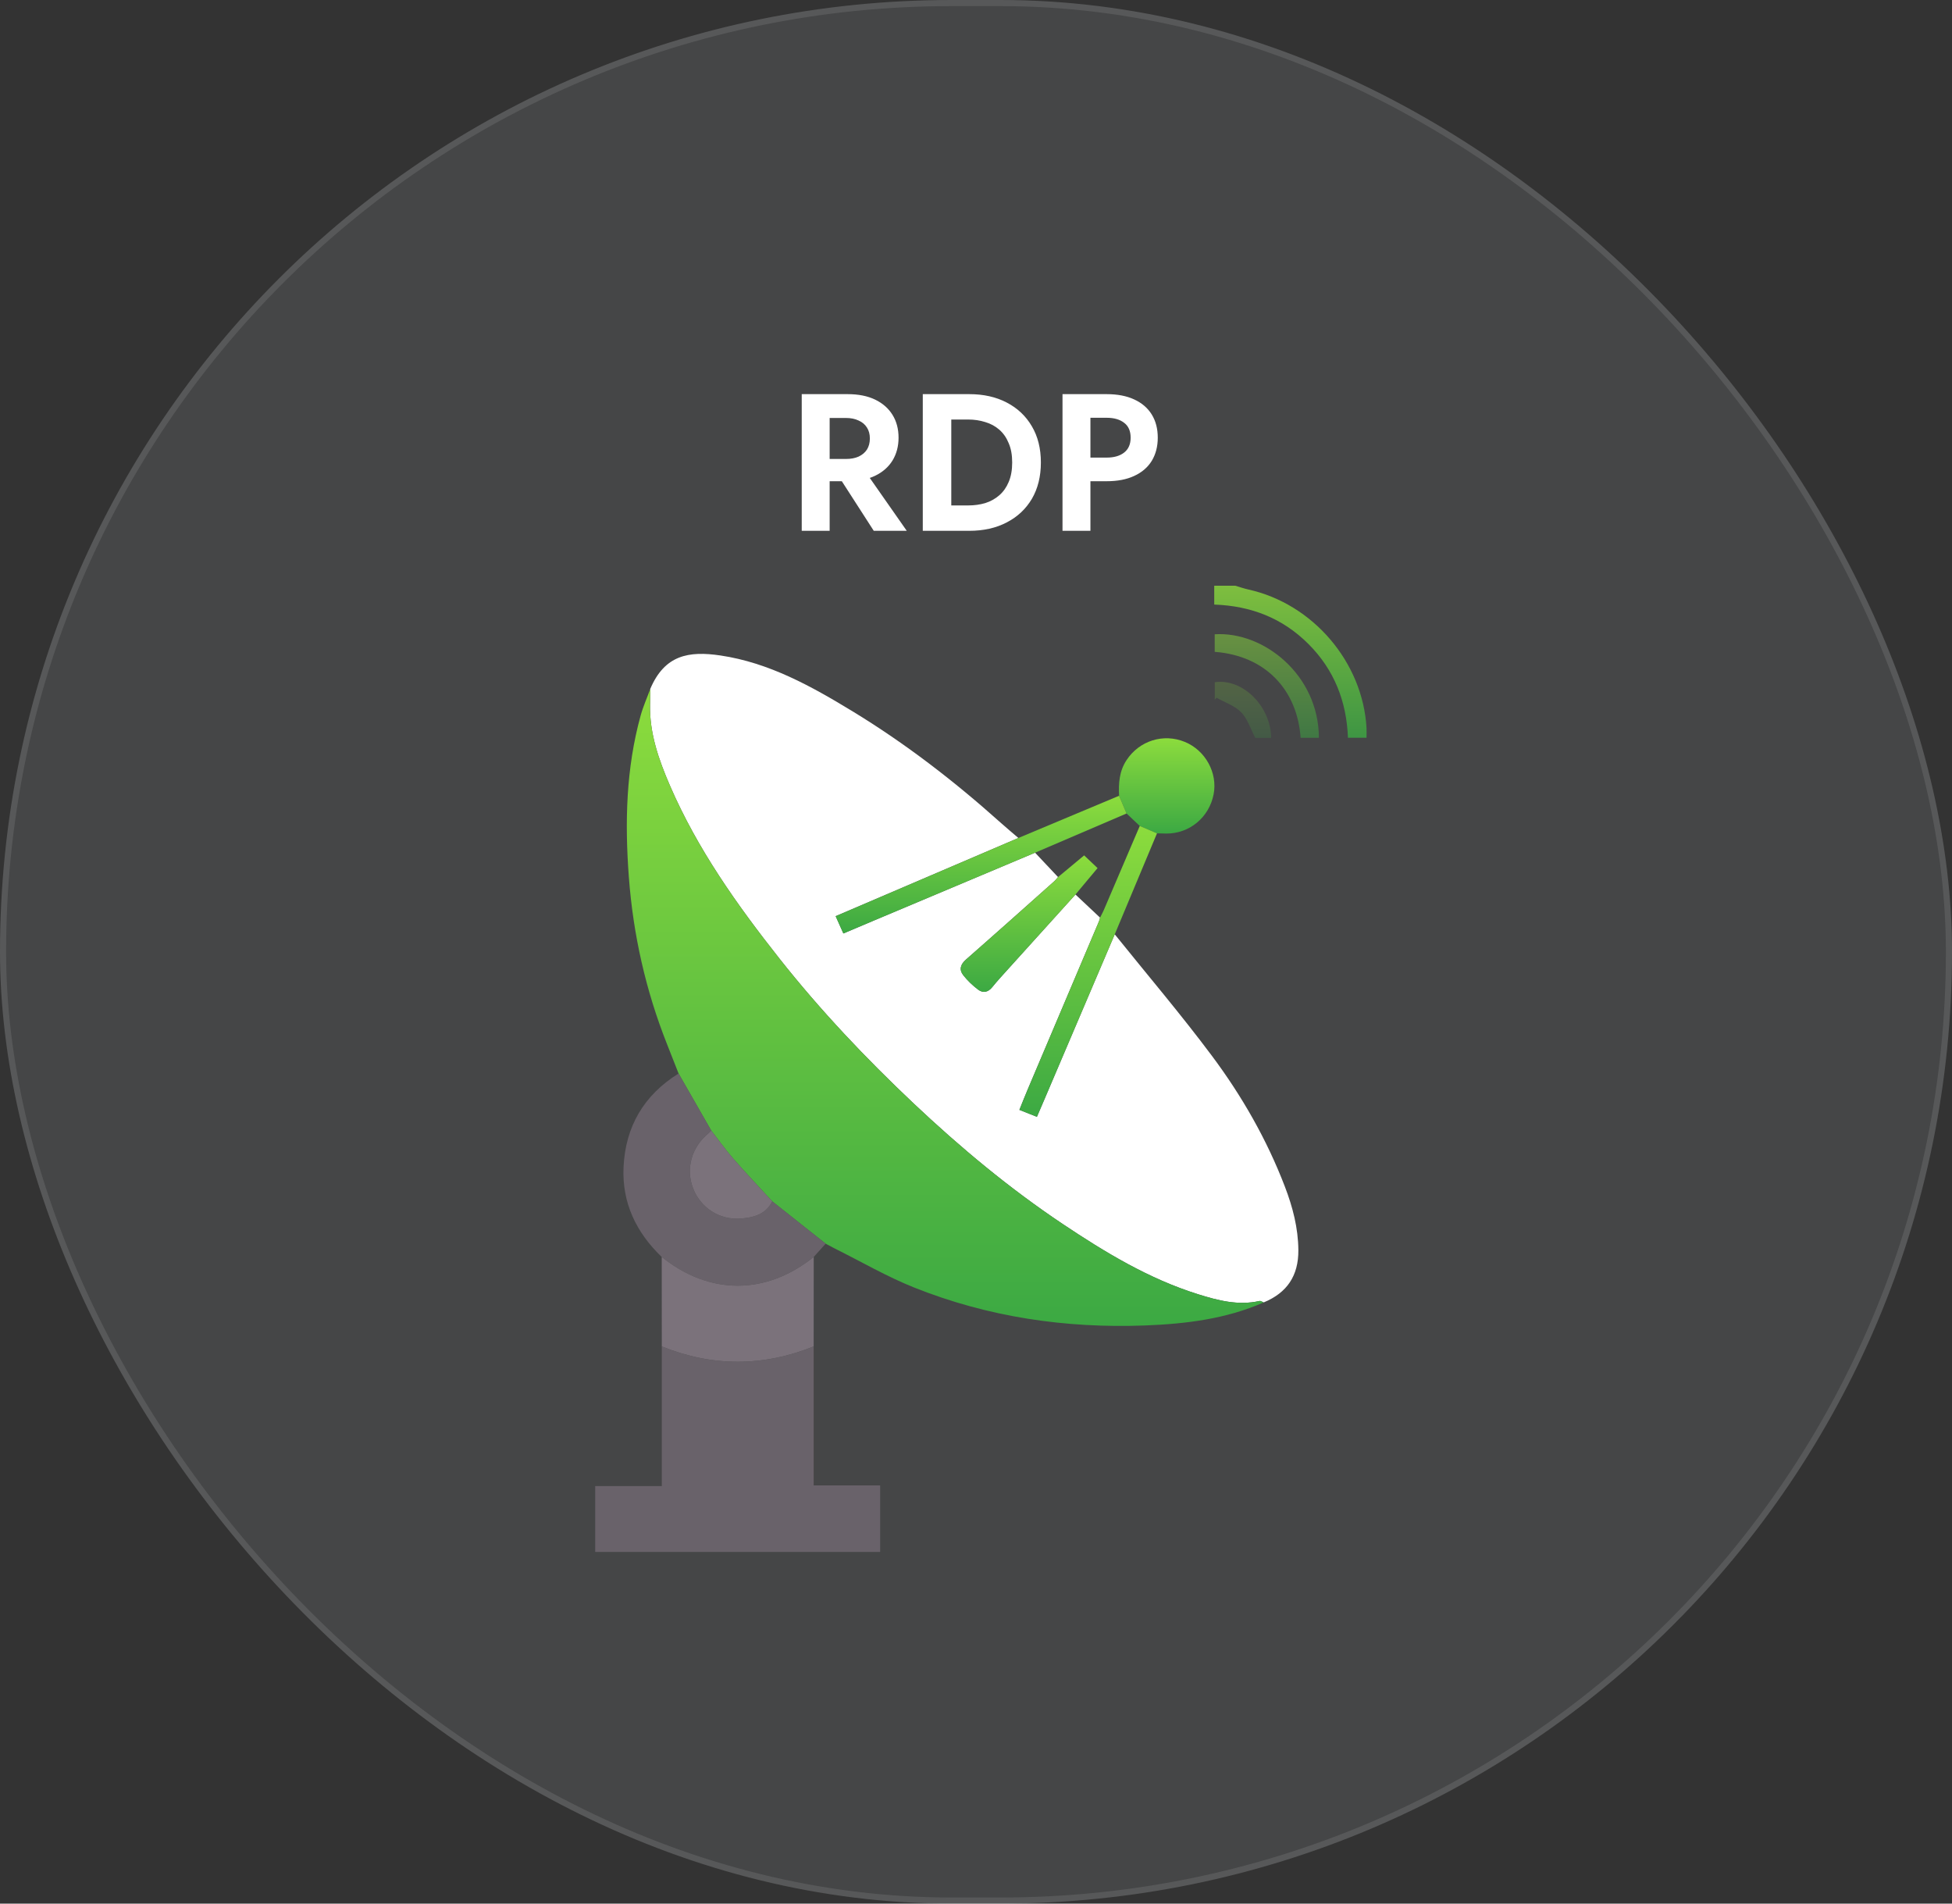 <?xml version="1.0" encoding="UTF-8"?>
<svg xmlns="http://www.w3.org/2000/svg" width="320" height="312" viewBox="0 0 320 312" fill="none">
  <rect x="0" y="0" width="320" height="312" fill="#333333" stroke="none"/>
  <rect width="320" height="312" rx="156" fill="#EBF6FE" fill-opacity="0.1"></rect>
  <path d="M136.52 76.568L143.24 87H148.648L141.352 76.568H136.52ZM131.432 64.6V87H136.008V64.6H131.432ZM134.216 68.504H138.664C139.475 68.504 140.168 68.643 140.744 68.92C141.341 69.176 141.8 69.56 142.12 70.072C142.44 70.563 142.6 71.16 142.6 71.864C142.6 72.568 142.44 73.176 142.12 73.688C141.8 74.179 141.341 74.563 140.744 74.84C140.168 75.096 139.475 75.224 138.664 75.224H134.216V78.872H138.952C140.723 78.872 142.227 78.573 143.464 77.976C144.701 77.379 145.651 76.547 146.312 75.48C146.973 74.392 147.304 73.144 147.304 71.736C147.304 70.307 146.973 69.059 146.312 67.992C145.651 66.925 144.701 66.093 143.464 65.496C142.227 64.899 140.723 64.6 138.952 64.6H134.216V68.504ZM151.276 64.6V87H155.948V64.6H151.276ZM158.892 87C161.238 87 163.286 86.541 165.036 85.624C166.806 84.707 168.182 83.416 169.164 81.752C170.145 80.067 170.636 78.083 170.636 75.8C170.636 73.517 170.145 71.544 169.164 69.88C168.182 68.195 166.806 66.893 165.036 65.976C163.286 65.059 161.238 64.6 158.892 64.6H154.22V68.76H158.732C159.713 68.76 160.641 68.899 161.516 69.176C162.39 69.432 163.158 69.848 163.82 70.424C164.481 71 164.993 71.736 165.356 72.632C165.74 73.507 165.932 74.563 165.932 75.8C165.932 77.037 165.74 78.104 165.356 79C164.993 79.875 164.481 80.6 163.82 81.176C163.158 81.752 162.39 82.179 161.516 82.456C160.641 82.712 159.713 82.84 158.732 82.84H154.22V87H158.892ZM174.182 64.6V87H178.758V64.6H174.182ZM176.966 68.472H181.414C182.63 68.472 183.59 68.749 184.294 69.304C184.998 69.837 185.35 70.648 185.35 71.736C185.35 72.803 184.998 73.613 184.294 74.168C183.59 74.723 182.63 75 181.414 75H176.966V78.872H181.414C183.185 78.872 184.689 78.584 185.926 78.008C187.185 77.432 188.145 76.611 188.806 75.544C189.467 74.456 189.798 73.187 189.798 71.736C189.798 70.264 189.467 68.995 188.806 67.928C188.145 66.861 187.185 66.04 185.926 65.464C184.689 64.888 183.185 64.6 181.414 64.6H176.966V68.472Z" fill="white"></path>
  <path opacity="0.8" d="M202.5 96C203.217 96.208 203.925 96.458 204.654 96.621C215.225 98.958 223.396 108.512 224.021 119.3C224.05 119.808 224.021 120.321 224.021 120.917H220.975C220.754 114.962 218.725 109.771 214.483 105.537C210.275 101.337 205.133 99.304 199.054 99.088V96C200.2 96 201.346 96 202.492 96H202.5Z" fill="url(#paint0_linear_6565_72223)"></path>
  <path d="M182.746 153.137C188.075 159.762 193.592 166.246 198.675 173.05C203.592 179.633 207.675 186.762 210.633 194.479C211.917 197.829 212.817 201.25 212.846 204.9C212.875 209.104 210.983 211.892 207.158 213.467C206.929 213.383 206.671 213.183 206.471 213.229C202.983 214.017 199.65 213.142 196.392 212.121C188.329 209.596 181.183 205.267 174.208 200.608C165.471 194.767 157.421 188.058 149.796 180.871C141.933 173.454 134.5 165.612 127.779 157.112C120.804 148.287 114.333 139.158 109.838 128.783C107.996 124.533 106.458 120.179 106.563 115.437C106.583 114.596 106.588 113.75 106.6 112.908C108.975 107.333 112.913 106.662 118.113 107.433C126.083 108.617 133 112.471 139.754 116.579C148.425 121.854 156.438 128.033 163.996 134.8C164.963 135.667 165.963 136.496 166.946 137.342C156.992 141.6 147.038 145.858 136.992 150.158C137.471 151.229 137.846 152.067 138.258 152.992C140.058 152.229 141.725 151.521 143.396 150.817C152.158 147.129 160.921 143.442 169.683 139.754C170.938 141.087 172.192 142.421 173.446 143.75C173.242 143.979 173.058 144.233 172.833 144.433C168.013 148.721 163.204 153.021 158.354 157.271C157.438 158.075 157.204 158.933 157.917 159.837C158.608 160.717 159.446 161.517 160.342 162.192C161.142 162.796 161.971 162.65 162.658 161.796C163.508 160.746 164.429 159.75 165.333 158.75C168.988 154.7 172.646 150.654 176.304 146.608L180.333 150.396C180.279 150.596 180.242 150.8 180.163 150.992C176.267 160.183 172.367 169.371 168.471 178.567C168.013 179.642 167.588 180.733 167.113 181.904C168.142 182.312 168.992 182.65 169.983 183.046C170.442 181.987 170.85 181.046 171.25 180.1C175.083 171.112 178.913 162.121 182.742 153.133L182.746 153.137Z" fill="white"></path>
  <path d="M106.6 112.908C106.587 113.75 106.579 114.596 106.562 115.437C106.458 120.179 107.996 124.533 109.837 128.783C114.333 139.158 120.804 148.287 127.779 157.112C134.5 165.612 141.933 173.458 149.796 180.871C157.421 188.058 165.471 194.771 174.208 200.608C181.179 205.267 188.329 209.6 196.392 212.121C199.65 213.142 202.979 214.017 206.471 213.229C206.671 213.183 206.929 213.379 207.158 213.467C200.962 216.187 194.379 216.987 187.717 217.242C174.679 217.733 161.987 215.867 149.85 211.021C145.383 209.237 141.179 206.783 136.858 204.633C136.35 204.379 135.858 204.108 135.358 203.842C132.437 201.529 129.517 199.217 126.596 196.904C124.467 194.579 122.296 192.292 120.221 189.921C118.933 188.446 117.796 186.842 116.592 185.296C116.004 184.271 115.421 183.25 114.833 182.225C113.637 180.137 112.442 178.046 111.246 175.958C110.621 174.375 110.004 172.787 109.375 171.204C105.858 162.362 103.796 153.192 103.087 143.704C102.421 134.796 102.625 125.958 105.021 117.287C105.433 115.796 106.071 114.371 106.604 112.917L106.6 112.908Z" fill="url(#paint1_linear_6565_72223)"></path>
  <path d="M133.388 220.679V243.454H144.288V254.363H97.575V243.567H108.492C108.492 235.833 108.492 228.258 108.492 220.683C116.792 224.029 125.092 224.029 133.388 220.683V220.679Z" fill="#69626A"></path>
  <path d="M126.592 196.9C129.513 199.213 132.433 201.525 135.354 203.838C134.7 204.563 134.05 205.288 133.396 206.013C125.55 212.292 116.304 212.288 108.475 206.013C104.292 201.992 101.946 197.134 102.221 191.275C102.533 184.642 105.554 179.484 111.242 175.95C112.438 178.038 113.633 180.129 114.829 182.217C115.417 183.242 116 184.263 116.588 185.288C116.446 185.434 116.317 185.596 116.163 185.721C113.367 188 112.367 191.554 113.621 194.775C114.863 197.954 117.933 199.992 121.454 199.717C123.513 199.554 125.542 199.05 126.588 196.9H126.592Z" fill="#69626A"></path>
  <path d="M108.479 206.013C116.308 212.292 125.554 212.292 133.4 206.013C133.4 210.9 133.392 215.792 133.387 220.679C125.087 224.025 116.787 224.025 108.492 220.679C108.492 215.792 108.483 210.9 108.479 206.013Z" fill="#7B727B"></path>
  <path d="M183.454 130.421C183.354 128.371 183.492 126.387 184.675 124.592C186.771 121.4 190.721 120.146 194.25 121.604C197.621 122.996 199.642 126.692 198.95 130.204C198.208 133.971 195.013 136.625 191.225 136.621C190.708 136.621 190.188 136.596 189.671 136.583C188.729 136.179 187.788 135.771 186.842 135.367C186.121 134.687 185.404 134.008 184.683 133.329C184.275 132.358 183.867 131.387 183.454 130.421Z" fill="url(#paint2_linear_6565_72223)"></path>
  <path d="M183.454 130.421C183.863 131.392 184.271 132.363 184.683 133.329C179.683 135.471 174.683 137.617 169.683 139.758C160.921 143.446 152.158 147.133 143.396 150.821C141.725 151.525 140.058 152.233 138.258 152.996C137.842 152.067 137.471 151.233 136.992 150.163C147.038 145.863 156.992 141.604 166.946 137.346C172.45 135.038 177.954 132.729 183.458 130.425L183.454 130.421Z" fill="url(#paint3_linear_6565_72223)"></path>
  <path d="M186.842 135.367C187.783 135.771 188.725 136.179 189.671 136.583C187.363 142.1 185.054 147.617 182.746 153.138C178.917 162.125 175.083 171.117 171.254 180.104C170.85 181.05 170.442 181.992 169.988 183.05C168.996 182.654 168.142 182.317 167.117 181.908C167.592 180.738 168.021 179.646 168.475 178.571C172.371 169.379 176.271 160.188 180.167 150.996C180.246 150.808 180.279 150.6 180.338 150.4C180.542 149.988 180.767 149.583 180.95 149.163C182.921 144.567 184.883 139.967 186.85 135.367H186.842Z" fill="url(#paint4_linear_6565_72223)"></path>
  <path opacity="0.5" d="M216.208 120.929H213.217C212.675 113.125 207.517 107.475 199.133 106.838V103.958C207.137 103.446 216.192 110.608 216.212 120.929H216.208Z" fill="url(#paint5_linear_6565_72223)"></path>
  <path opacity="0.2" d="M208.396 120.946H205.788C204.996 119.437 204.513 117.812 203.467 116.737C202.413 115.658 200.8 115.129 199.429 114.358L199.146 114.7C199.146 113.742 199.146 112.779 199.146 111.817C203.65 111.15 208.3 115.658 208.392 120.946H208.396Z" fill="url(#paint6_linear_6565_72223)"></path>
  <path d="M176.304 146.617C172.646 150.662 168.988 154.708 165.333 158.758C164.429 159.762 163.504 160.754 162.658 161.804C161.967 162.658 161.142 162.804 160.342 162.2C159.446 161.525 158.608 160.725 157.917 159.846C157.204 158.942 157.438 158.083 158.354 157.279C163.204 153.029 168.017 148.729 172.833 144.442C173.063 144.237 173.242 143.987 173.446 143.758C174.933 142.521 176.417 141.287 177.729 140.196C178.521 140.942 179.217 141.604 179.929 142.279C178.733 143.708 177.517 145.162 176.3 146.617H176.304Z" fill="url(#paint7_linear_6565_72223)"></path>
  <path d="M126.592 196.9C125.546 199.046 123.517 199.554 121.458 199.717C117.937 199.992 114.862 197.954 113.625 194.775C112.371 191.558 113.371 188 116.167 185.721C116.321 185.596 116.45 185.433 116.592 185.288C117.796 186.833 118.933 188.438 120.221 189.913C122.292 192.288 124.467 194.575 126.596 196.896L126.592 196.9Z" fill="#7B727B"></path>
  <rect x="0.5" y="0.5" width="319" height="311" rx="155.5" stroke="white" stroke-opacity="0.1"></rect>
  <defs>
    <linearGradient id="paint0_linear_6565_72223" x1="211.544" y1="96" x2="211.544" y2="120.917" gradientUnits="userSpaceOnUse">
      <stop stop-color="#8CDC3D"></stop>
      <stop offset="1" stop-color="#3CA943"></stop>
    </linearGradient>
    <linearGradient id="paint1_linear_6565_72223" x1="154.958" y1="112.908" x2="154.958" y2="217.318" gradientUnits="userSpaceOnUse">
      <stop stop-color="#8CDC3D"></stop>
      <stop offset="1" stop-color="#3CA943"></stop>
    </linearGradient>
    <linearGradient id="paint2_linear_6565_72223" x1="191.257" y1="121" x2="191.257" y2="136.621" gradientUnits="userSpaceOnUse">
      <stop stop-color="#8CDC3D"></stop>
      <stop offset="1" stop-color="#3CA943"></stop>
    </linearGradient>
    <linearGradient id="paint3_linear_6565_72223" x1="160.838" y1="130.421" x2="160.838" y2="152.996" gradientUnits="userSpaceOnUse">
      <stop stop-color="#8CDC3D"></stop>
      <stop offset="1" stop-color="#3CA943"></stop>
    </linearGradient>
    <linearGradient id="paint4_linear_6565_72223" x1="178.394" y1="135.367" x2="178.394" y2="183.05" gradientUnits="userSpaceOnUse">
      <stop stop-color="#8CDC3D"></stop>
      <stop offset="1" stop-color="#3CA943"></stop>
    </linearGradient>
    <linearGradient id="paint5_linear_6565_72223" x1="207.673" y1="103.933" x2="207.673" y2="120.929" gradientUnits="userSpaceOnUse">
      <stop stop-color="#8CDC3D"></stop>
      <stop offset="1" stop-color="#3CA943"></stop>
    </linearGradient>
    <linearGradient id="paint6_linear_6565_72223" x1="203.771" y1="111.751" x2="203.771" y2="120.946" gradientUnits="userSpaceOnUse">
      <stop stop-color="#8CDC3D"></stop>
      <stop offset="1" stop-color="#3CA943"></stop>
    </linearGradient>
    <linearGradient id="paint7_linear_6565_72223" x1="168.714" y1="140.196" x2="168.714" y2="162.568" gradientUnits="userSpaceOnUse">
      <stop stop-color="#8CDC3D"></stop>
      <stop offset="1" stop-color="#3CA943"></stop>
    </linearGradient>
  </defs>
</svg>

